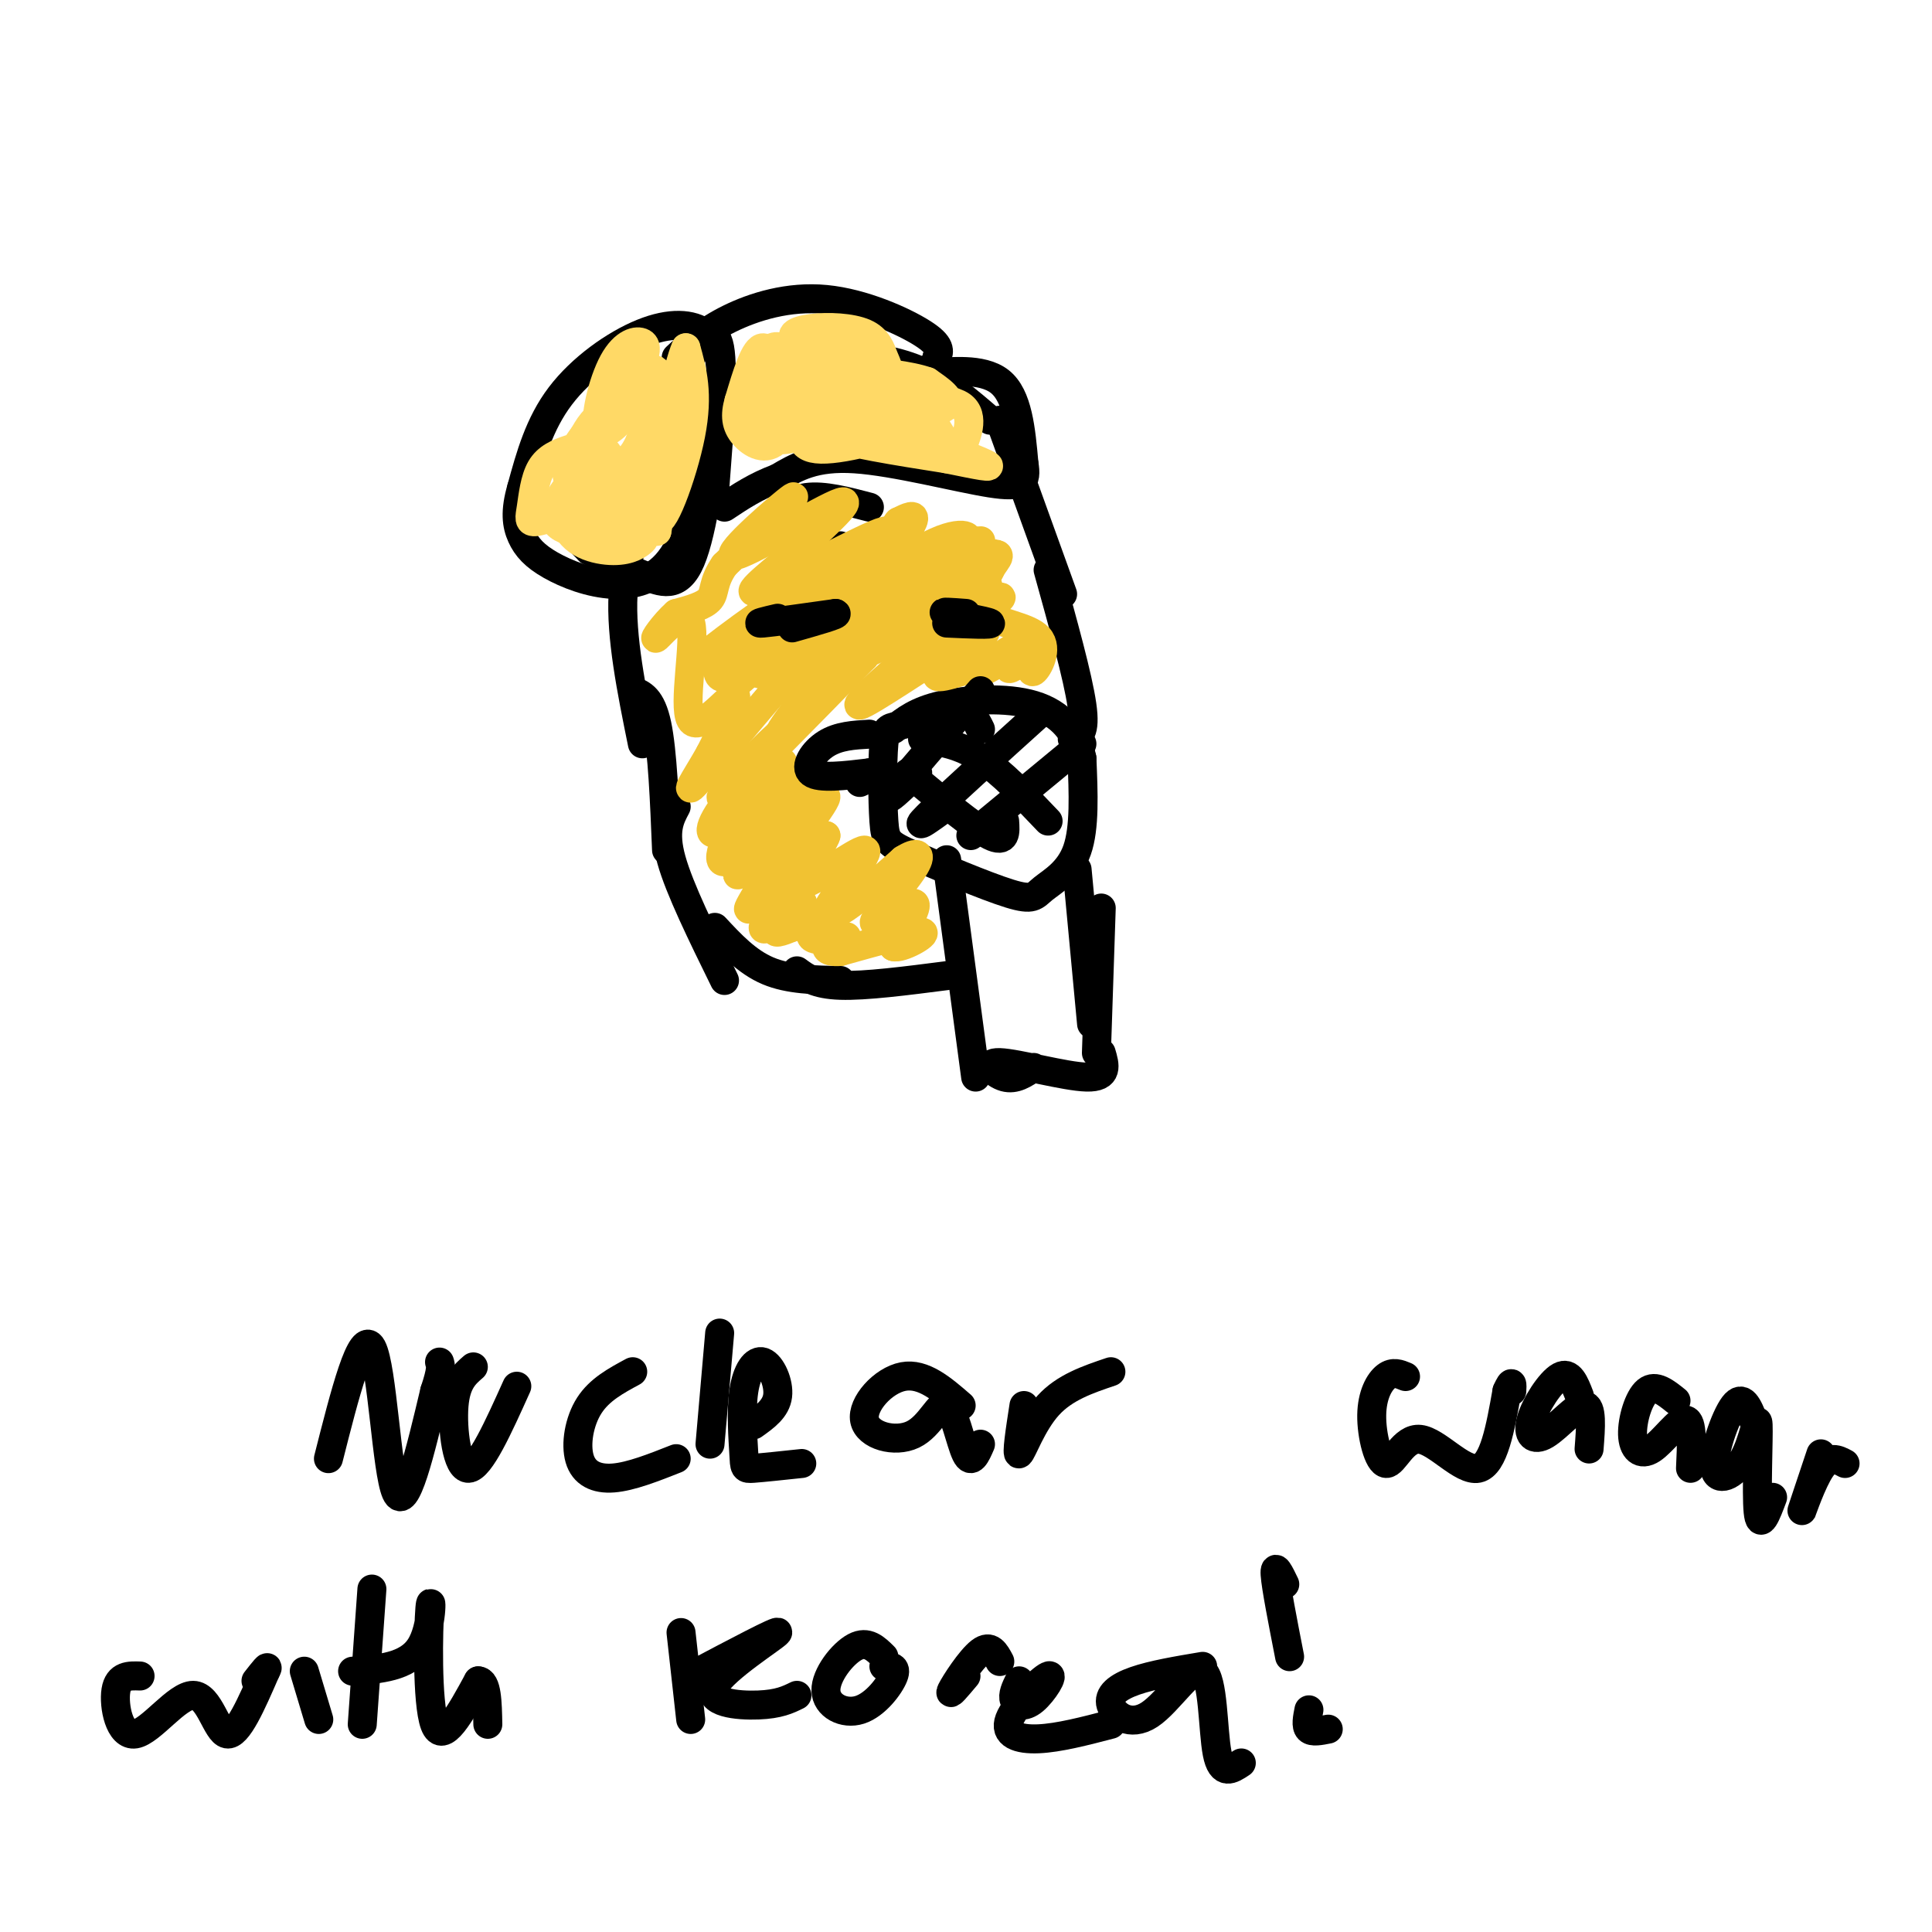 <svg viewBox='0 0 400 400' version='1.1' xmlns='http://www.w3.org/2000/svg' xmlns:xlink='http://www.w3.org/1999/xlink'><g fill='none' stroke='#000000' stroke-width='6' stroke-linecap='round' stroke-linejoin='round'><path d='M155,83c-0.917,-1.333 -1.833,-2.667 2,-4c3.833,-1.333 12.417,-2.667 21,-4'/><path d='M168,77c2.022,-1.378 4.044,-2.756 8,-3c3.956,-0.244 9.844,0.644 15,3c5.156,2.356 9.578,6.178 14,10'/><path d='M152,80c0.000,0.000 -11.000,10.000 -11,10'/><path d='M147,83c-5.500,7.583 -11.000,15.167 -14,21c-3.000,5.833 -3.500,9.917 -4,14'/><path d='M136,101c-3.250,6.583 -6.500,13.167 -7,22c-0.500,8.833 1.750,19.917 4,31'/><path d='M131,143c1.917,0.750 3.833,1.500 5,7c1.167,5.500 1.583,15.750 2,26'/><path d='M140,167c-1.333,2.500 -2.667,5.000 -1,11c1.667,6.000 6.333,15.500 11,25'/><path d='M148,192c3.333,3.583 6.667,7.167 11,9c4.333,1.833 9.667,1.917 15,2'/><path d='M165,201c1.917,1.417 3.833,2.833 9,3c5.167,0.167 13.583,-0.917 22,-2'/><path d='M196,178c0.000,0.000 6.000,45.000 6,45'/><path d='M203,151c-0.987,-2.028 -1.973,-4.057 -5,-4c-3.027,0.057 -8.093,2.199 -11,3c-2.907,0.801 -3.654,0.260 -4,4c-0.346,3.740 -0.292,11.761 0,16c0.292,4.239 0.821,4.697 6,7c5.179,2.303 15.007,6.452 20,8c4.993,1.548 5.152,0.494 7,-1c1.848,-1.494 5.385,-3.427 7,-8c1.615,-4.573 1.307,-11.787 1,-19'/><path d='M224,157c-1.095,-5.369 -4.333,-9.292 -10,-11c-5.667,-1.708 -13.762,-1.202 -19,0c-5.238,1.202 -7.619,3.101 -10,5'/><path d='M223,180c0.000,0.000 3.000,32.000 3,32'/><path d='M228,188c0.000,0.000 -1.000,30.000 -1,30'/><path d='M228,218c0.762,2.554 1.524,5.107 -3,5c-4.524,-0.107 -14.333,-2.875 -18,-3c-3.667,-0.125 -1.190,2.393 1,3c2.190,0.607 4.095,-0.696 6,-2'/><path d='M207,87c0.000,0.000 13.000,36.000 13,36'/><path d='M217,118c3.083,11.083 6.167,22.167 7,28c0.833,5.833 -0.583,6.417 -2,7'/><path d='M196,121c-3.648,1.222 -7.295,2.443 -7,4c0.295,1.557 4.533,3.448 7,3c2.467,-0.448 3.164,-3.236 3,-5c-0.164,-1.764 -1.190,-2.504 -2,-2c-0.810,0.504 -1.405,2.252 -2,4'/><path d='M164,132c-2.000,1.167 -4.000,2.333 -4,3c0.000,0.667 2.000,0.833 4,1'/><path d='M159,108c2.250,-2.250 4.500,-4.500 8,-5c3.500,-0.500 8.250,0.750 13,2'/><path d='M170,116c0.000,0.000 4.000,-3.000 4,-3'/><path d='M140,74c2.964,-2.750 5.929,-5.500 11,-8c5.071,-2.500 12.250,-4.750 20,-4c7.750,0.750 16.071,4.500 20,7c3.929,2.500 3.464,3.750 3,5'/><path d='M194,74c-0.250,1.536 -2.375,2.875 0,3c2.375,0.125 9.250,-0.964 13,2c3.750,2.964 4.375,9.982 5,17'/><path d='M212,96c0.667,3.881 -0.167,5.083 -7,4c-6.833,-1.083 -19.667,-4.452 -28,-5c-8.333,-0.548 -12.167,1.726 -16,4'/><path d='M161,99c-4.500,1.667 -7.750,3.833 -11,6'/><path d='M148,101c0.933,-12.133 1.867,-24.267 1,-29c-0.867,-4.733 -3.533,-2.067 -6,2c-2.467,4.067 -4.733,9.533 -7,15'/><path d='M136,89c-4.321,5.905 -11.625,13.167 -15,17c-3.375,3.833 -2.821,4.238 -2,5c0.821,0.762 1.911,1.881 3,3'/><path d='M122,114c2.429,1.381 7.000,3.333 11,5c4.000,1.667 7.429,3.048 10,-3c2.571,-6.048 4.286,-19.524 6,-33'/><path d='M149,83c0.791,-8.129 -0.231,-11.952 -3,-14c-2.769,-2.048 -7.284,-2.321 -13,0c-5.716,2.321 -12.633,7.234 -17,13c-4.367,5.766 -6.183,12.383 -8,19'/><path d='M108,101c-1.440,4.913 -1.041,7.695 0,10c1.041,2.305 2.722,4.133 6,6c3.278,1.867 8.152,3.772 13,4c4.848,0.228 9.671,-1.221 13,-7c3.329,-5.779 5.165,-15.890 7,-26'/><path d='M147,88c1.167,-4.333 0.583,-2.167 0,0'/></g>
<g fill='none' stroke='#ffd966' stroke-width='6' stroke-linecap='round' stroke-linejoin='round'><path d='M133,75c0.534,-1.691 1.068,-3.383 0,-4c-1.068,-0.617 -3.739,-0.160 -6,4c-2.261,4.160 -4.111,12.022 -3,14c1.111,1.978 5.184,-1.929 7,-6c1.816,-4.071 1.376,-8.306 -1,-6c-2.376,2.306 -6.688,11.153 -11,20'/><path d='M119,97c-1.804,3.967 -0.816,3.886 2,3c2.816,-0.886 7.458,-2.575 10,-6c2.542,-3.425 2.982,-8.586 3,-11c0.018,-2.414 -0.387,-2.080 -3,-1c-2.613,1.080 -7.434,2.906 -10,8c-2.566,5.094 -2.876,13.455 0,15c2.876,1.545 8.938,-3.728 15,-9'/><path d='M136,96c2.039,-2.754 -0.364,-5.141 -3,-3c-2.636,2.141 -5.505,8.808 -7,12c-1.495,3.192 -1.617,2.907 0,3c1.617,0.093 4.974,0.563 7,-3c2.026,-3.563 2.722,-11.161 3,-11c0.278,0.161 0.139,8.080 0,16'/><path d='M136,110c0.976,-5.021 3.416,-25.573 3,-26c-0.416,-0.427 -3.689,19.270 -3,23c0.689,3.730 5.340,-8.506 7,-17c1.660,-8.494 0.330,-13.247 -1,-18'/><path d='M142,72c-1.523,2.995 -4.831,19.483 -6,22c-1.169,2.517 -0.199,-8.938 0,-14c0.199,-5.062 -0.372,-3.732 -3,-1c-2.628,2.732 -7.314,6.866 -12,11'/><path d='M121,90c-3.014,3.855 -4.548,7.994 -3,10c1.548,2.006 6.177,1.881 8,0c1.823,-1.881 0.839,-5.517 -1,-7c-1.839,-1.483 -4.534,-0.812 -7,0c-2.466,0.812 -4.702,1.764 -6,4c-1.298,2.236 -1.657,5.756 -2,8c-0.343,2.244 -0.669,3.213 1,3c1.669,-0.213 5.335,-1.606 9,-3'/><path d='M120,105c2.126,-1.612 2.941,-4.144 3,-6c0.059,-1.856 -0.638,-3.038 -3,-1c-2.362,2.038 -6.389,7.297 -5,10c1.389,2.703 8.195,2.852 15,3'/><path d='M130,111c3.185,0.537 3.648,0.381 3,1c-0.648,0.619 -2.405,2.013 -6,2c-3.595,-0.013 -9.027,-1.432 -10,-6c-0.973,-4.568 2.514,-12.284 6,-20'/><path d='M123,88c1.167,-3.667 1.083,-2.833 1,-2'/><path d='M167,75c-1.727,-1.229 -3.455,-2.458 -5,-3c-1.545,-0.542 -2.909,-0.397 -4,3c-1.091,3.397 -1.911,10.044 -1,12c0.911,1.956 3.553,-0.781 4,-5c0.447,-4.219 -1.301,-9.920 -3,-10c-1.699,-0.080 -3.350,5.460 -5,11'/><path d='M153,83c-0.893,3.027 -0.626,5.094 1,7c1.626,1.906 4.610,3.652 7,1c2.390,-2.652 4.185,-9.703 4,-12c-0.185,-2.297 -2.350,0.159 -4,2c-1.650,1.841 -2.785,3.065 -3,5c-0.215,1.935 0.489,4.581 3,5c2.511,0.419 6.830,-1.387 10,-4c3.170,-2.613 5.191,-6.032 5,-7c-0.191,-0.968 -2.596,0.516 -5,2'/><path d='M171,82c-1.523,1.009 -2.829,2.530 -4,5c-1.171,2.470 -2.206,5.888 3,6c5.206,0.112 16.653,-3.083 18,-5c1.347,-1.917 -7.407,-2.554 -13,-2c-5.593,0.554 -8.027,2.301 -4,4c4.027,1.699 14.513,3.349 25,5'/><path d='M196,95c6.515,1.324 10.304,2.134 8,1c-2.304,-1.134 -10.700,-4.211 -15,-6c-4.300,-1.789 -4.504,-2.289 -2,-3c2.504,-0.711 7.715,-1.632 9,-3c1.285,-1.368 -1.358,-3.184 -4,-5'/><path d='M192,79c-3.556,-1.289 -10.444,-2.011 -13,-2c-2.556,0.011 -0.778,0.756 2,2c2.778,1.244 6.556,2.989 4,1c-2.556,-1.989 -11.444,-7.711 -14,-9c-2.556,-1.289 1.222,1.856 5,5'/><path d='M176,76c2.335,1.107 5.672,1.376 7,1c1.328,-0.376 0.648,-1.395 0,-3c-0.648,-1.605 -1.265,-3.795 -4,-5c-2.735,-1.205 -7.589,-1.426 -11,-1c-3.411,0.426 -5.380,1.499 -2,3c3.380,1.501 12.109,3.429 18,7c5.891,3.571 8.946,8.786 12,14'/><path d='M196,92c2.303,2.915 2.061,3.204 3,1c0.939,-2.204 3.061,-6.901 0,-9c-3.061,-2.099 -11.303,-1.600 -17,-3c-5.697,-1.400 -8.848,-4.700 -12,-8'/><path d='M170,73c-2.729,1.129 -3.550,7.952 -1,9c2.550,1.048 8.471,-3.678 10,-6c1.529,-2.322 -1.332,-2.241 -5,-1c-3.668,1.241 -8.141,3.642 -10,6c-1.859,2.358 -1.102,4.674 0,5c1.102,0.326 2.551,-1.337 4,-3'/><path d='M168,83c0.000,-0.500 -2.000,-0.250 -4,0'/></g>
<g fill='none' stroke='#f1c232' stroke-width='6' stroke-linecap='round' stroke-linejoin='round'><path d='M159,167c2.881,-3.738 5.762,-7.476 4,-5c-1.762,2.476 -8.167,11.167 -7,11c1.167,-0.167 9.905,-9.190 12,-11c2.095,-1.810 -2.452,3.595 -7,9'/><path d='M161,171c-2.474,2.898 -5.158,5.643 -2,3c3.158,-2.643 12.158,-10.673 12,-9c-0.158,1.673 -9.474,13.049 -11,16c-1.526,2.951 4.737,-2.525 11,-8'/><path d='M171,173c-0.336,1.618 -6.676,9.663 -5,10c1.676,0.337 11.367,-7.033 13,-7c1.633,0.033 -4.791,7.471 -7,11c-2.209,3.529 -0.203,3.151 3,1c3.203,-2.151 7.601,-6.076 12,-10'/><path d='M187,178c2.935,-1.853 4.271,-1.486 2,2c-2.271,3.486 -8.150,10.093 -8,11c0.150,0.907 6.329,-3.884 8,-4c1.671,-0.116 -1.164,4.442 -4,9'/><path d='M185,196c1.467,0.556 7.133,-2.556 6,-3c-1.133,-0.444 -9.067,1.778 -17,4'/><path d='M174,197c-3.397,0.250 -3.391,-1.124 -2,-2c1.391,-0.876 4.167,-1.256 3,-1c-1.167,0.256 -6.276,1.146 -7,0c-0.724,-1.146 2.936,-4.327 3,-5c0.064,-0.673 -3.468,1.164 -7,3'/><path d='M164,192c-2.242,0.914 -4.347,1.698 -3,0c1.347,-1.698 6.144,-5.878 5,-5c-1.144,0.878 -8.231,6.813 -8,5c0.231,-1.813 7.780,-11.375 10,-15c2.220,-3.625 -0.890,-1.312 -4,1'/><path d='M164,178c-3.327,3.491 -9.644,11.719 -9,10c0.644,-1.719 8.250,-13.386 8,-15c-0.250,-1.614 -8.357,6.825 -10,8c-1.643,1.175 3.179,-4.912 8,-11'/><path d='M161,170c3.858,-4.900 9.503,-11.650 7,-9c-2.503,2.650 -13.156,14.700 -17,17c-3.844,2.300 -0.881,-5.150 3,-11c3.881,-5.850 8.680,-10.100 8,-9c-0.680,1.100 -6.840,7.550 -13,14'/><path d='M149,172c-2.662,1.704 -2.818,-1.035 3,-8c5.818,-6.965 17.611,-18.156 19,-20c1.389,-1.844 -7.626,5.657 -14,12c-6.374,6.343 -10.107,11.526 -6,8c4.107,-3.526 16.053,-15.763 28,-28'/><path d='M179,136c0.044,-0.044 -13.844,13.844 -17,16c-3.156,2.156 4.422,-7.422 12,-17'/><path d='M174,135c2.807,-3.903 3.825,-5.159 1,-3c-2.825,2.159 -9.491,7.735 -9,7c0.491,-0.735 8.140,-7.781 10,-10c1.860,-2.219 -2.070,0.391 -6,3'/><path d='M170,132c0.179,-0.452 3.625,-3.083 4,-5c0.375,-1.917 -2.321,-3.119 -5,-3c-2.679,0.119 -5.339,1.560 -8,3'/><path d='M161,127c-3.321,1.679 -7.625,4.375 -10,7c-2.375,2.625 -2.821,5.179 -2,6c0.821,0.821 2.911,-0.089 5,-1'/><path d='M154,139c1.667,0.000 3.333,0.500 5,1'/><path d='M159,140c-0.333,-0.500 -3.667,-2.250 -7,-4'/><path d='M152,136c0.600,-3.156 5.600,-9.044 9,-11c3.400,-1.956 5.200,0.022 7,2'/><path d='M168,127c2.911,1.689 6.689,4.911 10,6c3.311,1.089 6.156,0.044 9,-1'/><path d='M187,132c2.274,-0.786 3.458,-2.250 2,-2c-1.458,0.250 -5.560,2.214 -7,2c-1.440,-0.214 -0.220,-2.607 1,-5'/><path d='M183,127c2.500,-2.333 8.250,-5.667 14,-9'/><path d='M197,118c3.422,-1.622 4.978,-1.178 6,0c1.022,1.178 1.511,3.089 2,5'/><path d='M205,123c0.489,1.711 0.711,3.489 -2,5c-2.711,1.511 -8.356,2.756 -14,4'/><path d='M189,132c-4.444,0.933 -8.556,1.267 -8,-1c0.556,-2.267 5.778,-7.133 11,-12'/><path d='M192,119c5.400,-4.089 13.400,-8.311 11,-7c-2.400,1.311 -15.200,8.156 -28,15'/><path d='M175,127c1.560,-1.321 19.458,-12.125 20,-13c0.542,-0.875 -16.274,8.179 -20,10c-3.726,1.821 5.637,-3.589 15,-9'/><path d='M190,115c-2.327,1.322 -15.646,9.128 -18,10c-2.354,0.872 6.256,-5.189 10,-9c3.744,-3.811 2.624,-5.372 -4,-1c-6.624,4.372 -18.750,14.678 -23,18c-4.250,3.322 -0.625,-0.339 3,-4'/><path d='M158,129c6.592,-5.254 21.573,-16.388 18,-14c-3.573,2.388 -25.700,18.300 -30,21c-4.300,2.700 9.227,-7.812 19,-14c9.773,-6.188 15.792,-8.054 13,-4c-2.792,4.054 -14.396,14.027 -26,24'/><path d='M152,142c-2.511,1.695 4.211,-6.068 18,-13c13.789,-6.932 34.644,-13.033 29,-8c-5.644,5.033 -37.789,21.201 -38,22c-0.211,0.799 31.511,-13.772 42,-18c10.489,-4.228 -0.256,1.886 -11,8'/><path d='M192,133c-6.052,4.938 -15.682,13.282 -14,13c1.682,-0.282 14.678,-9.189 21,-13c6.322,-3.811 5.971,-2.526 3,0c-2.971,2.526 -8.563,6.293 -8,7c0.563,0.707 7.282,-1.647 14,-4'/><path d='M208,136c0.427,0.510 -5.504,3.786 -5,3c0.504,-0.786 7.443,-5.635 9,-6c1.557,-0.365 -2.270,3.753 -3,5c-0.730,1.247 1.635,-0.376 4,-2'/><path d='M213,136c0.606,0.743 0.121,3.601 1,3c0.879,-0.601 3.121,-4.662 1,-7c-2.121,-2.338 -8.606,-2.954 -11,-5c-2.394,-2.046 -0.697,-5.523 1,-9'/><path d='M205,118c1.258,-2.441 3.903,-4.044 -2,-3c-5.903,1.044 -20.356,4.733 -23,3c-2.644,-1.733 6.519,-8.890 3,-8c-3.519,0.890 -19.720,9.826 -25,12c-5.280,2.174 0.360,-2.413 6,-7'/><path d='M164,115c4.762,-4.477 13.668,-12.169 10,-11c-3.668,1.169 -19.911,11.199 -22,11c-2.089,-0.199 9.974,-10.628 12,-12c2.026,-1.372 -5.987,6.314 -14,14'/><path d='M150,117c-2.533,3.600 -1.867,5.600 -3,7c-1.133,1.400 -4.067,2.200 -7,3'/><path d='M140,127c-2.456,2.135 -5.097,5.973 -4,5c1.097,-0.973 5.933,-6.756 7,-3c1.067,3.756 -1.636,17.050 0,20c1.636,2.950 7.610,-4.443 9,-5c1.390,-0.557 -1.805,5.721 -5,12'/><path d='M147,156c-2.722,4.871 -7.029,11.048 -1,4c6.029,-7.048 22.392,-27.321 34,-38c11.608,-10.679 18.459,-11.766 20,-11c1.541,0.766 -2.230,3.383 -6,6'/><path d='M194,117c1.758,-0.498 9.152,-4.742 8,-5c-1.152,-0.258 -10.848,3.469 -14,3c-3.152,-0.469 0.242,-5.134 1,-7c0.758,-1.866 -1.121,-0.933 -3,0'/><path d='M186,108c-0.667,0.500 -0.833,1.750 -1,3'/></g>
<g fill='none' stroke='#000000' stroke-width='6' stroke-linecap='round' stroke-linejoin='round'><path d='M203,143c-7.917,9.083 -15.833,18.167 -18,21c-2.167,2.833 1.417,-0.583 5,-4'/><path d='M216,147c-10.333,9.333 -20.667,18.667 -24,22c-3.333,3.333 0.333,0.667 4,-2'/><path d='M224,154c0.000,0.000 -23.000,19.000 -23,19'/><path d='M191,153c3.833,0.583 7.667,1.167 12,4c4.333,2.833 9.167,7.917 14,13'/><path d='M188,160c6.833,5.667 13.667,11.333 17,13c3.333,1.667 3.167,-0.667 3,-3'/><path d='M161,128c-2.500,0.583 -5.000,1.167 -3,1c2.000,-0.167 8.500,-1.083 15,-2'/><path d='M173,127c1.000,0.167 -4.000,1.583 -9,3'/><path d='M200,127c-2.889,-0.222 -5.778,-0.444 -4,0c1.778,0.444 8.222,1.556 9,2c0.778,0.444 -4.111,0.222 -9,0'/><path d='M180,152c-3.200,0.178 -6.400,0.356 -9,2c-2.600,1.644 -4.600,4.756 -3,6c1.600,1.244 6.800,0.622 12,0'/><path d='M180,160c1.667,0.333 -0.167,1.167 -2,2'/><path d='M68,302c3.422,-13.511 6.844,-27.022 9,-23c2.156,4.022 3.044,25.578 5,30c1.956,4.422 4.978,-8.289 8,-21'/><path d='M90,288c1.500,-4.500 1.250,-5.250 1,-6'/><path d='M98,283c-1.800,1.556 -3.600,3.111 -4,8c-0.400,4.889 0.600,13.111 3,13c2.400,-0.111 6.200,-8.556 10,-17'/><path d='M131,284c-3.446,1.857 -6.893,3.714 -9,7c-2.107,3.286 -2.875,8.000 -2,11c0.875,3.000 3.393,4.286 7,4c3.607,-0.286 8.304,-2.143 13,-4'/><path d='M149,276c0.000,0.000 -2.000,23.000 -2,23'/><path d='M156,295c2.332,-1.660 4.663,-3.320 5,-6c0.337,-2.680 -1.321,-6.381 -3,-7c-1.679,-0.619 -3.378,1.844 -4,6c-0.622,4.156 -0.168,10.003 0,13c0.168,2.997 0.048,3.142 2,3c1.952,-0.142 5.976,-0.571 10,-1'/><path d='M199,291c-3.912,-3.393 -7.824,-6.786 -12,-6c-4.176,0.786 -8.616,5.752 -8,9c0.616,3.248 6.289,4.778 10,3c3.711,-1.778 5.461,-6.863 7,-6c1.539,0.863 2.868,7.675 4,10c1.132,2.325 2.066,0.162 3,-2'/><path d='M212,291c-0.800,5.178 -1.600,10.356 -1,10c0.600,-0.356 2.600,-6.244 6,-10c3.400,-3.756 8.200,-5.378 13,-7'/><path d='M291,285c-1.294,-0.542 -2.587,-1.085 -4,0c-1.413,1.085 -2.945,3.796 -3,8c-0.055,4.204 1.367,9.900 3,10c1.633,0.100 3.478,-5.396 7,-5c3.522,0.396 8.721,6.685 12,6c3.279,-0.685 4.640,-8.342 6,-16'/><path d='M312,288c1.167,-2.667 1.083,-1.333 1,0'/><path d='M327,289c-0.982,-2.557 -1.965,-5.113 -4,-4c-2.035,1.113 -5.123,5.896 -6,9c-0.877,3.104 0.456,4.528 3,3c2.544,-1.528 6.298,-6.008 8,-6c1.702,0.008 1.351,4.504 1,9'/><path d='M347,290c-2.129,-1.710 -4.258,-3.419 -6,-2c-1.742,1.419 -3.096,5.968 -3,9c0.096,3.032 1.641,4.547 4,3c2.359,-1.547 5.531,-6.156 7,-6c1.469,0.156 1.234,5.078 1,10'/><path d='M363,294c-1.081,-2.704 -2.162,-5.409 -4,-3c-1.838,2.409 -4.432,9.930 -4,13c0.432,3.070 3.889,1.689 6,-2c2.111,-3.689 2.876,-9.685 3,-7c0.124,2.685 -0.393,14.053 0,18c0.393,3.947 1.697,0.474 3,-3'/><path d='M377,301c-2.022,6.044 -4.044,12.089 -4,12c0.044,-0.089 2.156,-6.311 4,-9c1.844,-2.689 3.422,-1.844 5,-1'/><path d='M29,347c-2.246,-0.078 -4.491,-0.156 -5,3c-0.509,3.156 0.719,9.547 4,9c3.281,-0.547 8.614,-8.032 12,-8c3.386,0.032 4.825,7.581 7,8c2.175,0.419 5.088,-6.290 8,-13'/><path d='M55,346c1.000,-1.833 -0.500,0.083 -2,2'/><path d='M63,346c0.000,0.000 3.000,10.000 3,10'/><path d='M77,329c0.000,0.000 -2.000,28.000 -2,28'/><path d='M73,346c5.667,-0.440 11.333,-0.881 14,-5c2.667,-4.119 2.333,-11.917 2,-8c-0.333,3.917 -0.667,19.548 1,24c1.667,4.452 5.333,-2.274 9,-9'/><path d='M99,348c1.833,0.000 1.917,4.500 2,9'/><path d='M141,338c0.000,0.000 2.000,18.000 2,18'/><path d='M143,347c9.298,-4.917 18.595,-9.833 18,-9c-0.595,0.833 -11.083,7.417 -13,11c-1.917,3.583 4.738,4.167 9,4c4.262,-0.167 6.131,-1.083 8,-2'/><path d='M183,343c-1.703,-1.691 -3.407,-3.381 -6,-2c-2.593,1.381 -6.077,5.834 -6,9c0.077,3.166 3.713,5.045 7,4c3.287,-1.045 6.225,-5.013 7,-7c0.775,-1.987 -0.612,-1.994 -2,-2'/><path d='M200,347c-1.844,2.200 -3.689,4.400 -3,3c0.689,-1.400 3.911,-6.400 6,-8c2.089,-1.600 3.044,0.200 4,2'/><path d='M211,348c-0.713,1.476 -1.426,2.951 -1,4c0.426,1.049 1.993,1.671 4,0c2.007,-1.671 4.456,-5.633 3,-5c-1.456,0.633 -6.815,5.863 -8,9c-1.185,3.137 1.804,4.182 6,4c4.196,-0.182 9.598,-1.591 15,-3'/><path d='M249,345c-5.193,0.871 -10.386,1.742 -14,3c-3.614,1.258 -5.648,2.903 -5,5c0.648,2.097 3.978,4.644 8,2c4.022,-2.644 8.737,-10.481 11,-9c2.263,1.481 2.075,12.280 3,17c0.925,4.720 2.962,3.360 5,2'/><path d='M266,328c-1.083,-2.250 -2.167,-4.500 -2,-2c0.167,2.500 1.583,9.750 3,17'/><path d='M271,354c-0.333,1.667 -0.667,3.333 0,4c0.667,0.667 2.333,0.333 4,0'/></g>
</svg>